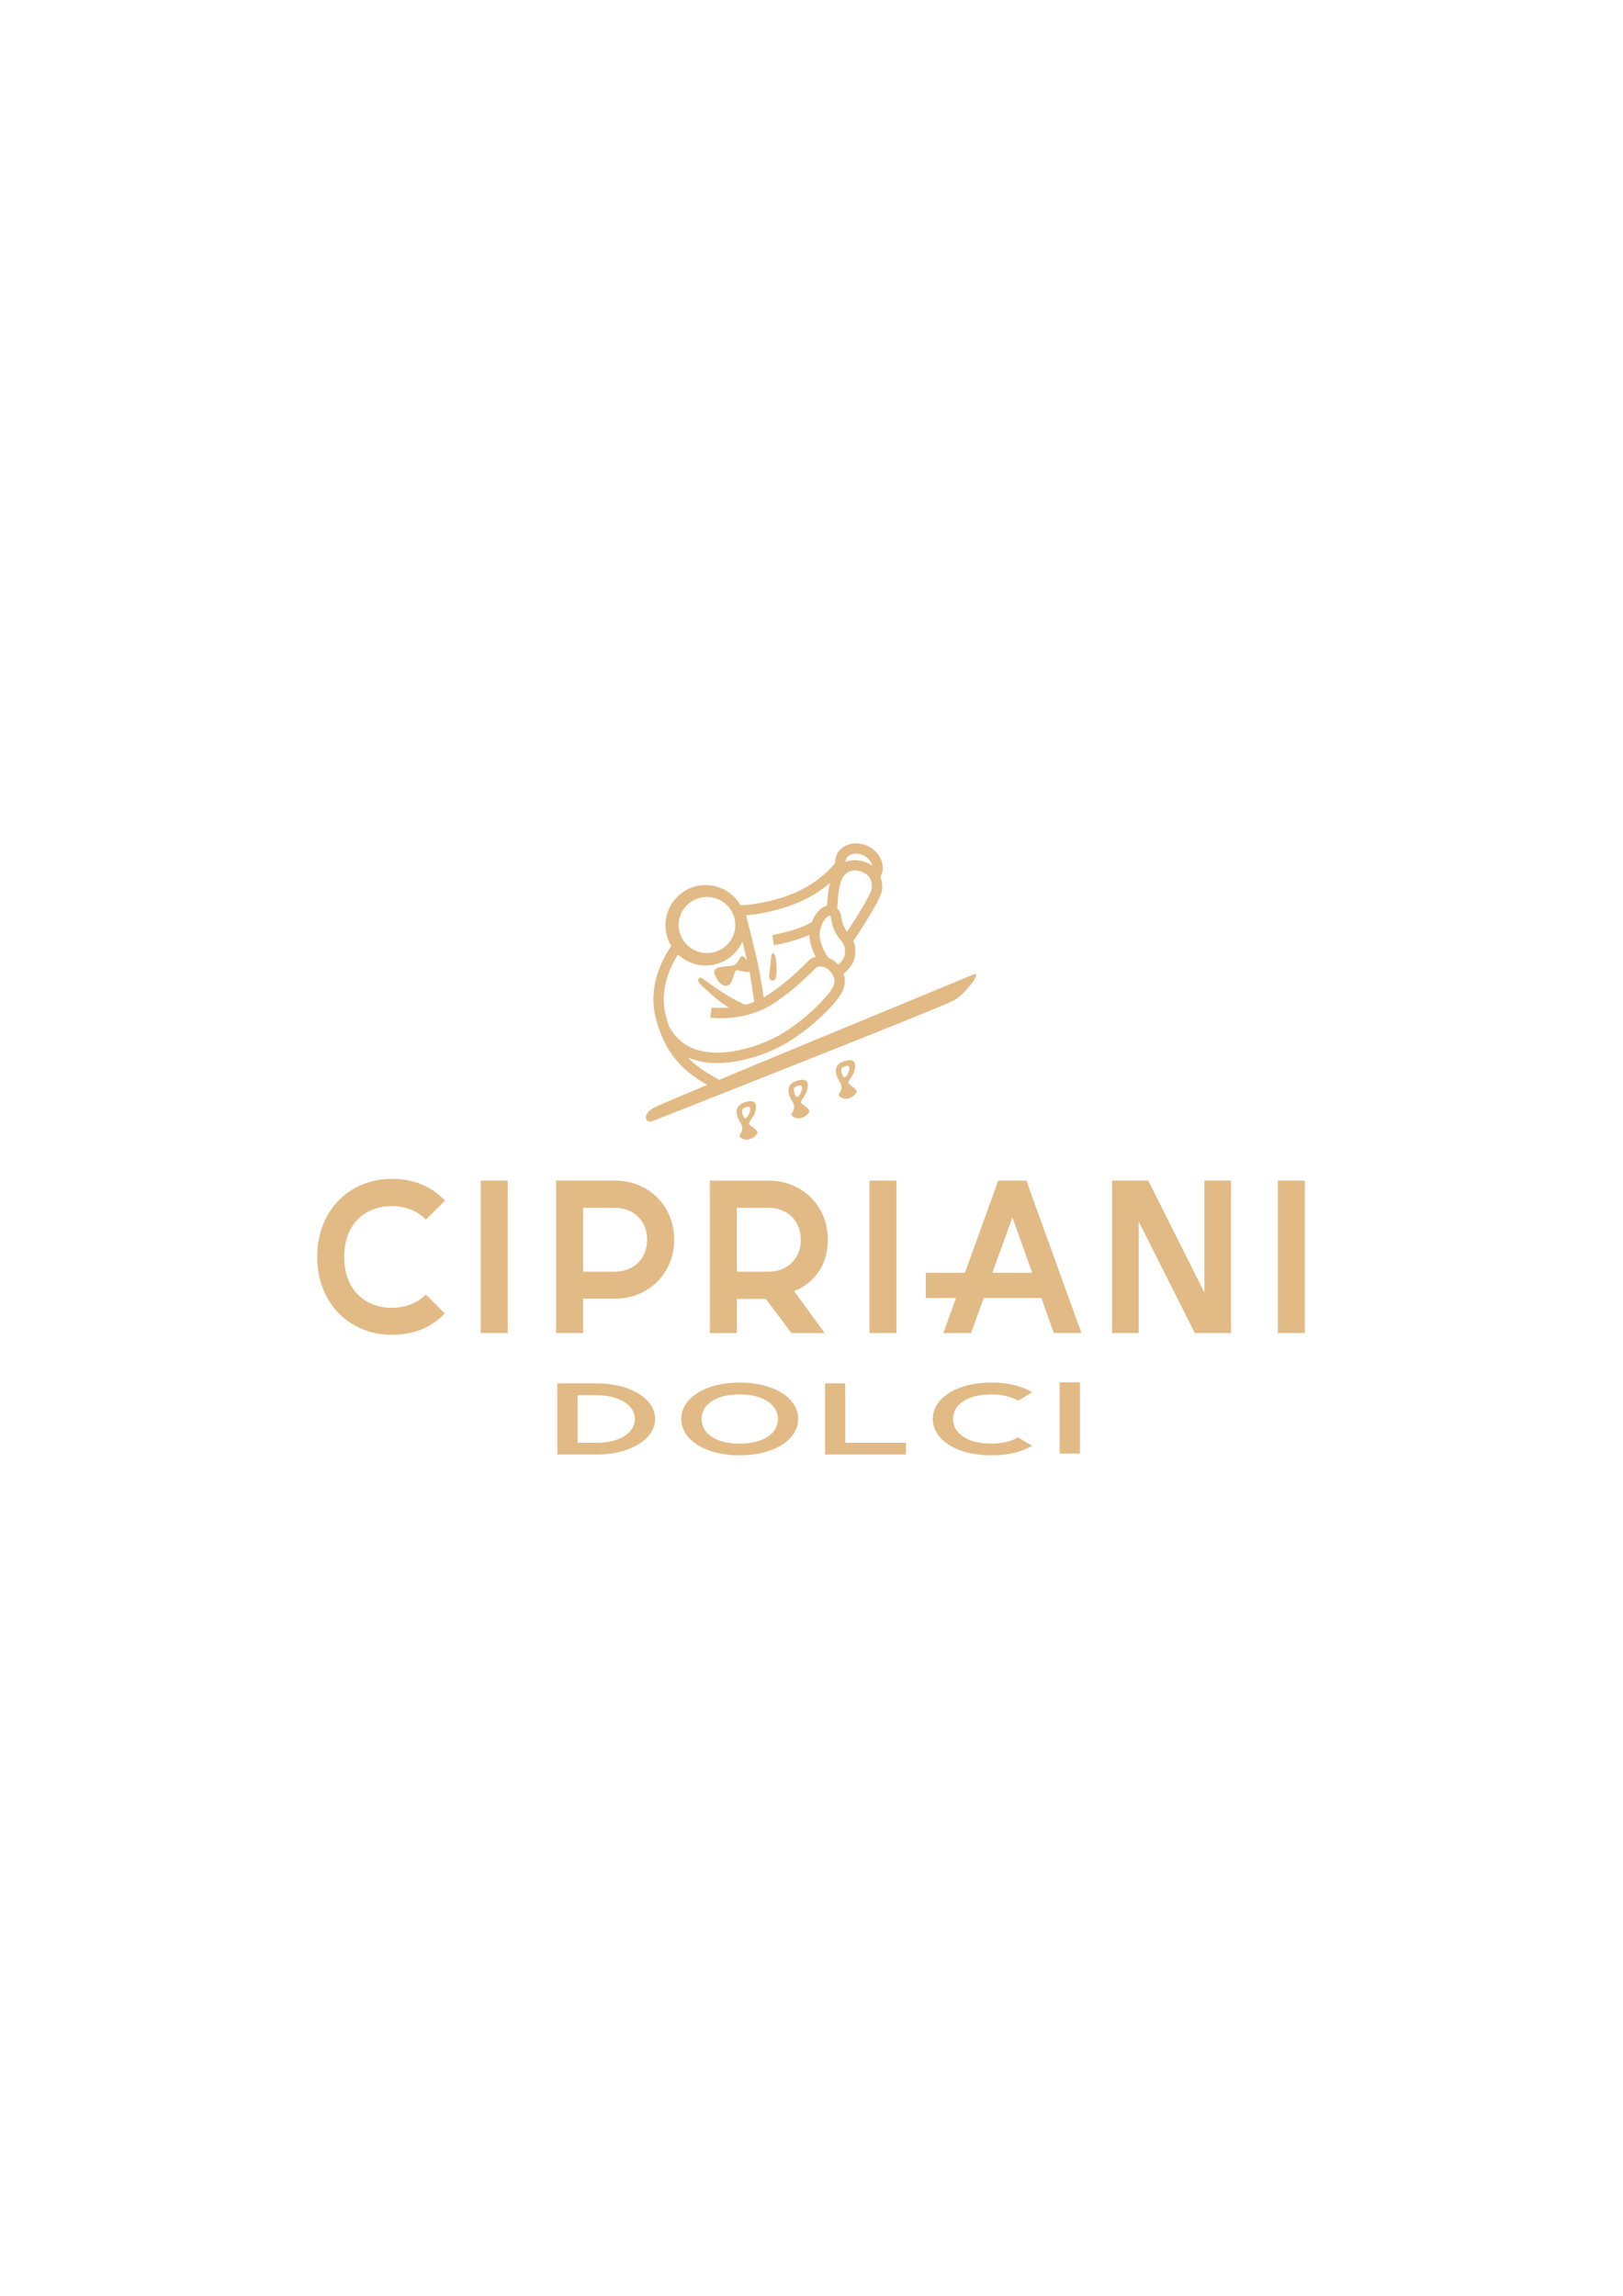 <?xml version="1.0" encoding="utf-8"?>
<!-- Generator: Adobe Illustrator 25.3.0, SVG Export Plug-In . SVG Version: 6.00 Build 0)  -->
<svg version="1.1" id="Layer_1" xmlns="http://www.w3.org/2000/svg" xmlns:xlink="http://www.w3.org/1999/xlink" x="0px" y="0px"
	 viewBox="0 0 595.28 841.89" style="enable-background:new 0 0 595.28 841.89;" xml:space="preserve">
<style type="text/css">
	.st0{fill:#E2BA85;}
</style>
<path class="st0" d="M156.19,474.71l6.95,6.95c-4.88,5.12-11.34,7.83-19.49,7.83c-15.18,0-27.32-11.42-27.32-28.6
	c0-17.17,12.06-28.59,27.4-28.59c8.15,0,14.62,2.87,19.49,7.99l-6.95,6.95c-3.19-3.2-7.59-4.95-12.54-4.95
	c-9.91,0-17.49,6.71-17.49,18.61c0,11.98,7.59,18.69,17.49,18.69C148.61,479.58,153.08,477.91,156.19,474.71"/>
<rect x="176.31" y="432.94" class="st0" width="9.9" height="55.91"/>
<path class="st0" d="M213.87,476.23v12.62h-9.9v-55.91h21.64c11.91,0,21.65,8.94,21.65,21.65c0,12.7-9.74,21.65-21.65,21.65H213.87z
	 M213.87,442.92v23.41h11.74c6.47,0,11.74-4.47,11.74-11.74c0-7.19-5.27-11.67-11.74-11.67H213.87z"/>
<path class="st0" d="M291.25,473.44l11.25,15.42h-12.2l-9.42-12.54h-10.62v12.54h-9.91v-55.91h21.64c11.91,0,21.63,8.94,21.63,21.65
	C303.61,469.6,291.25,473.44,291.25,473.44 M270.25,442.92v23.41h11.74c6.48,0,11.74-4.47,11.74-11.74
	c0-7.19-5.27-11.67-11.74-11.67H270.25z"/>
<rect x="318.89" y="432.94" class="st0" width="9.9" height="55.91"/>
<path class="st0" d="M339.54,466.73h14.38l12.22-33.79h10.3l20.21,55.91h-10.14l-4.55-12.86h-21.16l-4.64,12.86h-10.15l4.63-12.86
	h-11.1V466.73z M371.33,446.44l-7.35,20.29h14.62L371.33,446.44z"/>
<polygon class="st0" points="441.75,432.94 451.5,432.94 451.5,488.85 438.23,488.85 417.63,447.88 417.63,488.85 407.89,488.85 
	407.89,432.94 421.14,432.94 441.75,473.99 "/>
<rect x="468.68" y="432.94" class="st0" width="9.91" height="55.91"/>
<path class="st0" d="M274.75,412.14c-0.17-0.71,1.7-2.52,2.16-4.14c0.62-2.23,0.94-5.19-3.54-3.86c-4.96,1.47-2.97,5.68-1.79,7.56
	c1.19,1.88,0.61,3.23-0.18,4.31c-0.79,1.09,1.66,2.23,3.08,1.89c1.42-0.34,2.73-1.22,3.29-2.33
	C278.33,414.47,274.92,412.85,274.75,412.14 M274.3,409.26c-0.42,0.64-0.97,1.3-1.53,0.39c0,0-1.43-2.61,0.06-3.33
	c2.15-1.03,2.33-0.05,2.32,0.48C275.15,407.88,274.61,408.79,274.3,409.26 M283.01,359.54c0.53,0.2,1.09-0.03,1.4-0.59
	c0.79-1.37,0.31-7.13,0.04-8c-0.29-0.95-0.62-1.41-0.99-1.38c-0.41,0.04-0.52,0.59-0.57,1.06l-0.74,6.75
	C281.93,358.55,282.42,359.32,283.01,359.54 M293.77,404.3c-0.17-0.71,1.7-2.52,2.16-4.14c0.63-2.23,0.94-5.19-3.54-3.86
	c-4.96,1.47-2.98,5.68-1.79,7.57c1.19,1.88,0.61,3.22-0.18,4.31c-0.79,1.09,1.66,2.23,3.08,1.89c1.42-0.34,2.74-1.22,3.29-2.33
	C297.35,406.63,293.94,405.01,293.77,404.3 M293.32,401.42c-0.42,0.64-0.97,1.3-1.53,0.4c0,0-1.43-2.61,0.06-3.33
	c2.15-1.03,2.33-0.05,2.32,0.48C294.17,400.04,293.63,400.95,293.32,401.42 M311.14,397.12c-0.17-0.71,1.7-2.52,2.16-4.14
	c0.63-2.23,0.94-5.19-3.54-3.86c-4.96,1.47-2.98,5.68-1.79,7.57c1.19,1.88,0.61,3.22-0.18,4.31c-0.79,1.09,1.65,2.23,3.08,1.89
	c1.42-0.33,2.74-1.22,3.3-2.32C314.72,399.45,311.31,397.83,311.14,397.12 M310.69,394.24c-0.42,0.64-0.97,1.3-1.53,0.39
	c0,0-1.44-2.61,0.06-3.33c2.15-1.03,2.33-0.05,2.32,0.48C311.54,392.85,311,393.76,310.69,394.24 M357.98,357.37
	c-0.06-0.12-0.26-0.36-0.77-0.11c-0.61,0.3-12.96,5.4-28.58,11.85c-20.06,8.28-46.09,19.03-64.85,26.87
	c-4.15-2.29-8.13-4.66-11.54-8.22c1,0.43,2.05,0.8,3.15,1.1c12.61,3.42,27.72-3,33.94-6.87c8.59-5.34,16.91-13.51,19.29-17.79
	c1.59-2.86,1.46-5.28,0.79-7.15c1.46-1.15,3.74-3.39,4.17-6.41c0.33-2.41,0.08-4.09-0.58-5.57c1.7-2.55,8.91-13.41,10.21-17.5
	c0.53-1.64,0.53-3.9-0.27-6.04c0.04-0.06,0.08-0.12,0.12-0.18c0.84-1.65,0.96-3.59,0.35-5.47c-0.75-2.3-2.53-4.3-4.88-5.49
	c-4.42-2.24-9.59-0.98-11.51,2.82c-0.51,1.02-0.75,2.14-0.72,3.29c-0.01,0.01-0.02,0.01-0.02,0.02c-0.04,0.07-5.16,6.88-15.14,11.04
	c-10.14,4.22-19.18,4.4-19.27,4.4c-0.08,0-0.16,0.02-0.24,0.03c-0.51-0.89-1.12-1.74-1.82-2.53c-2.63-2.93-6.25-4.66-10.18-4.87
	c-3.94-0.21-7.72,1.12-10.65,3.76c-2.93,2.63-4.66,6.25-4.88,10.18c-0.16,3.06,0.62,5.94,2.09,8.38
	c-3.28,4.78-8.68,14.92-5.65,26.52c3.66,14.05,11.07,19.89,18.83,24.41c-11.08,4.64-18.81,7.93-19.8,8.5
	c-2.54,1.47-2.96,3.1-2.55,4.05c0.32,0.76,1.17,1.1,2.04,0.83c4.35-1.71,106.02-41.74,110.65-44.27
	C353.64,364.79,358.53,358.43,357.98,357.37 M310.39,314.91c0.98-1.94,3.87-2.46,6.43-1.16c1.46,0.74,2.55,1.94,2.99,3.29
	c0.04,0.14,0.08,0.29,0.12,0.45c-0.66-0.49-1.39-0.91-2.25-1.25c-2.77-1.06-5.4-1.05-7.6-0.12
	C310.1,315.69,310.2,315.28,310.39,314.91 M308.8,322.42c0.65-1.41,2.67-4.49,7.52-2.64c3.4,1.3,3.82,4.96,3.28,6.63
	c-0.89,2.79-5.7,10.43-8.89,15.25c-0.05-0.06-0.09-0.12-0.15-0.18c-1-1.2-1.94-3.94-1.99-5.26c-0.04-1.11-0.62-2.24-1.49-3.04
	C307.17,330.61,307.59,325.09,308.8,322.42 M304.8,336.38c0.07,2,1.26,5.59,2.86,7.51c1.93,2.34,2.58,3.29,2.17,6.22
	c-0.2,1.44-1.4,2.79-2.42,3.67c-0.22-0.26-0.42-0.46-0.58-0.63c-0.81-0.86-1.84-1.5-2.94-1.92c0-0.01-0.02-0.03-0.02-0.04
	c-1.95-2.4-2.99-5.85-3.22-7.59c-0.2-1.51,0.38-5.19,2.67-7.31c0.4-0.38,0.79-0.56,1-0.49C304.56,335.89,304.77,336.23,304.8,336.38
	 M292.59,331.03c5.12-2.14,9.05-4.87,11.82-7.23c-0.7,2.92-0.96,6.34-1.06,8.31c-0.89,0.19-1.78,0.66-2.59,1.42
	c-1.44,1.32-2.4,2.98-3.01,4.63c-0.51,0.27-1.03,0.55-1.59,0.83c-5.28,2.61-12.85,3.89-12.92,3.9l0.62,3.73
	c0.31-0.05,7.33-1.24,12.99-3.78c-0.01,0.47,0.01,0.9,0.06,1.26c0.2,1.47,0.87,4.17,2.26,6.77c-0.81,0.2-1.54,0.54-2.14,1.04
	l-1.83,1.73c-2.3,2.27-6.15,6.08-12.61,10.6c-0.81,0.57-1.64,1.08-2.48,1.54c-0.43-2.82-1.35-8.63-2.05-11.97
	c-0.85-3.99-3.52-14.72-4.4-18.18C276.92,335.38,284.35,334.47,292.59,331.03 M248.93,338.66c0.15-2.73,1.35-5.24,3.39-7.07
	c2.07-1.86,4.75-2.8,7.54-2.65c5.72,0.31,10.12,5.17,9.82,10.83c-0.3,5.67-5.2,10.03-10.93,9.72
	C253.03,349.18,248.62,344.32,248.93,338.66 M245.43,376.39l-0.02,0.01c-0.44-1.23-0.85-2.55-1.22-3.95
	c-2.44-9.35,1.6-17.88,4.5-22.45c2.46,2.33,5.71,3.83,9.35,4.03c6.28,0.34,11.86-3.32,14.27-8.75c0.64,2.54,1.27,5.06,1.71,6.87
	c-0.79-1.06-1.92-2.08-2.42-1.19c-0.9,1.64-1.44,3.08-3.74,3.26c-4.98,0.38-7.38,0.79-4.87,4.8c2.56,4.1,4.83,2.39,5.53,0.48
	c0.55-1.5,0.93-3.44,1.6-3.69c0.65-0.25,4.23,1.23,4.79,0.38c0.59,3.33,1.46,9.33,1.73,11.2c-1.17,0.44-2.22,0.8-3.33,1.1
	c-0.93-0.44-4.07-1.95-7.26-3.91c-2.74-1.68-5.52-3.68-7.17-4.88l-1.23-0.88c-0.7-0.46-1.19-0.3-1.43-0.01
	c-0.11,0.15-0.17,0.34-0.17,0.56c0,0.44,0.25,1.01,0.84,1.56l0.47,0.45c1.73,1.64,6.43,6.07,9.93,8.09c-3.66,0.32-6.2,0-6.26-0.01
	l-0.51,3.75c0.54,0.07,13.39,1.72,24.22-5.87c6.71-4.71,10.71-8.65,13.09-11.01l1.6-1.53c0.88-0.73,3.37-0.4,4.63,0.94
	c1.85,1.97,2.77,3.84,1.23,6.6c-1.82,3.28-9.28,11.01-17.98,16.42c-6.67,4.15-20.43,9.29-30.95,6.43
	C251.5,383.88,247.81,380.91,245.43,376.39"/>
<path class="st0" d="M204.41,533.39v-26.1h14.38c12.26,0,21.5,5.61,21.5,13.05c0,7.44-9.24,13.05-21.5,13.05H204.41z M211.85,529.08
	h6.94c8.41,0,14.06-3.51,14.06-8.74c0-5.12-5.78-8.7-14.06-8.7h-6.94V529.08z"/>
<path class="st0" d="M271.25,533.69c-12.39,0-21.38-5.62-21.38-13.35c0-7.74,9.02-13.35,21.44-13.35s21.44,5.61,21.44,13.35
	C292.76,528.08,283.71,533.69,271.25,533.69 M271.32,511.34c-8.51,0-14,3.53-14,9.01c0,5.49,5.47,9.04,13.94,9.04
	c8.54,0,14.06-3.55,14.06-9.04C285.32,514.95,279.69,511.34,271.32,511.34"/>
<polygon class="st0" points="302.6,533.39 302.6,507.29 310.03,507.29 310.03,529.08 332.29,529.08 332.29,533.39 "/>
<path class="st0" d="M363.51,533.69c-12.39,0-21.38-5.62-21.38-13.35s9.02-13.35,21.44-13.35c6.05,0,11.1,1.21,15.02,3.59
	l-5.12,3.07c-2.54-1.49-6.05-2.31-9.9-2.31c-8.5,0-14,3.54-14,9c0,5.49,5.5,9.04,14,9.04c3.91,0,7.4-0.81,9.84-2.28l5.12,3.07
	C374.68,532.51,369.63,533.69,363.51,533.69"/>
<rect x="388.66" y="506.93" class="st0" width="7.44" height="26.1"/>
</svg>
